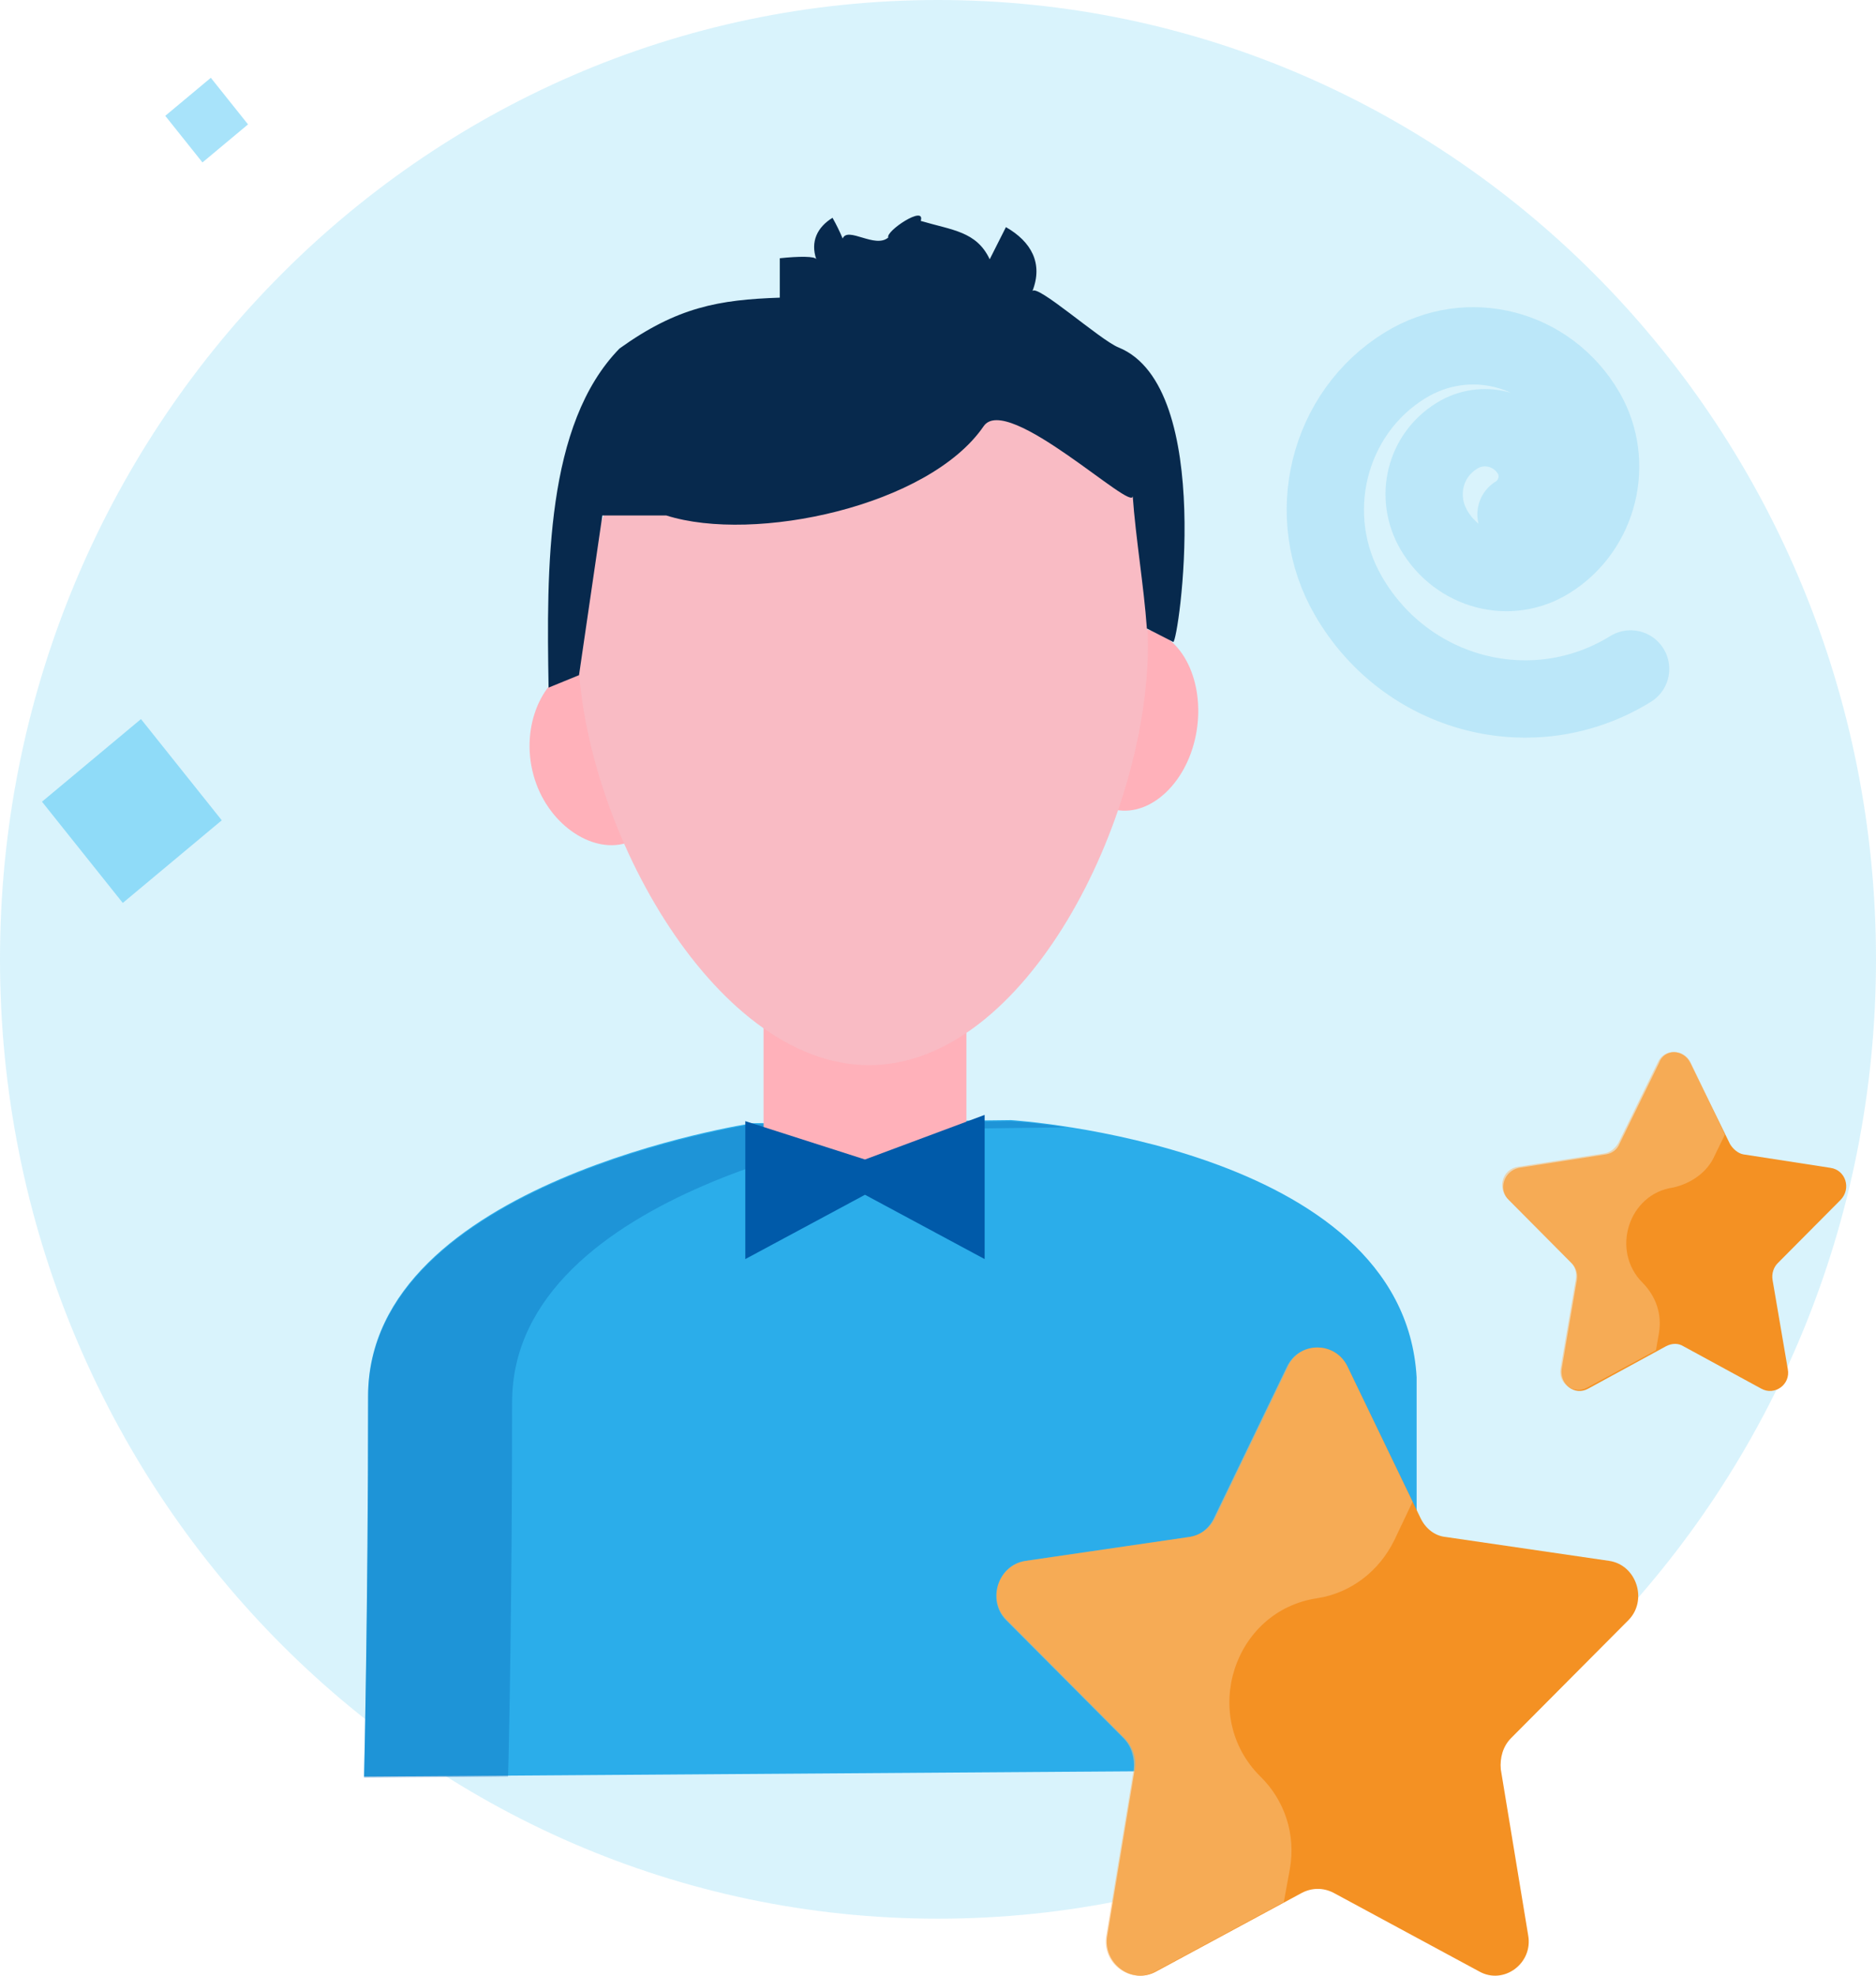 <svg xmlns="http://www.w3.org/2000/svg" width="76" height="80" viewBox="0 0 76 80" fill="none"><g id="Icon"><path id="Vector" opacity="0.15" d="M38 77.692C58.987 77.692 76 60.3 76 38.846C76 17.392 58.987 0 38 0C17.013 0 0 17.392 0 38.846C0 60.3 17.013 77.692 38 77.692Z" fill="#00ADEF"></path><g id="Group" opacity="0.34"><path id="Vector_2" d="M8.541 3.15L6.695 4.69L8.202 6.577L10.048 5.037L8.541 3.15Z" fill="#00ADEF"></path></g><g id="Group_2" opacity="0.34"><path id="Vector_3" d="M5.711 29.117L1.701 32.463L4.974 36.562L8.984 33.216L5.711 29.117Z" fill="#00ADEF"></path></g><g id="Group_3"><path id="XMLID_163_" d="M57.39 71.645V56.232V55.77C56.856 46.363 40.958 45.355 40.958 45.355L30.482 45.481C30.482 45.481 14.912 47.833 14.912 56.526C14.912 65.219 14.748 71.939 14.748 71.939L57.39 71.645Z" fill="#2BADEA"></path><g id="Group_4" opacity="0.3"><path id="Vector_4" d="M36.316 45.733L43.176 45.649C41.821 45.44 40.958 45.398 40.958 45.398L30.482 45.523C30.482 45.523 14.912 47.875 14.912 56.568C14.912 65.261 14.748 71.981 14.748 71.981L20.582 71.939C20.623 70.637 20.746 64.464 20.746 56.778C20.746 48.085 36.316 45.733 36.316 45.733Z" fill="#0159AA"></path></g><path id="XMLID_159_" d="M39.15 38.216V46.321C39.15 48.211 37.301 47.455 35.042 47.455C32.782 47.455 30.934 48.211 30.934 46.321V38.216" fill="#FFB1BA"></path><path id="Vector_5" d="M46.463 25.491C47.901 25.743 48.804 27.591 48.476 29.607C48.147 31.623 46.668 33.05 45.23 32.798" fill="#FFB1BA"></path><path id="Vector_6" d="M23.416 26.961C21.978 27.381 21.074 29.397 21.608 31.37C22.142 33.344 23.95 34.562 25.347 34.142" fill="#FFB1BA"></path><path id="XMLID_158_" d="M46.504 26.121C46.504 25.575 46.462 25.029 46.421 24.483C46.257 22.971 46.504 21.418 45.887 20.116C45.518 19.318 44.326 18.688 43.792 17.974C41.656 15.244 38.493 13.48 34.96 13.48C28.592 13.48 23.416 19.15 23.416 26.121C23.416 33.093 28.839 43.13 35.206 43.13C41.574 43.13 46.504 33.135 46.504 26.121Z" fill="#F9BBC4"></path><path id="XMLID_138_" d="M45.312 14.068C44.572 13.774 41.943 11.423 41.82 11.801C42.272 10.667 41.779 9.785 40.752 9.197C40.546 9.617 40.3 10.079 40.095 10.499C39.56 9.365 38.575 9.323 37.301 8.945C37.506 8.273 35.863 9.365 35.986 9.617C35.452 10.079 34.343 9.155 34.138 9.659C34.015 9.365 33.891 9.113 33.727 8.819C33.111 9.197 32.823 9.785 33.07 10.499C33.029 10.373 32.371 10.373 31.591 10.457V12.053C29.126 12.137 27.442 12.431 25.1 14.11C22.101 17.176 22.142 23.014 22.224 27.843L23.457 27.339L24.402 20.872H26.99C30.564 22.006 37.63 20.494 39.848 17.26C40.793 15.874 45.969 20.83 45.887 20.074C46.01 21.796 46.339 23.727 46.462 25.449L47.53 25.995C47.736 26.037 49.256 15.664 45.312 14.068Z" fill="#07294D"></path><path id="XMLID_137_" d="M30.194 45.398V50.983L35.042 48.379L39.889 50.983V45.145L35.042 46.951L30.194 45.398Z" fill="#005AA9"></path></g><path id="Vector_7" opacity="0.17" d="M66.059 27.087C62.115 29.523 56.98 28.179 54.638 24.148C52.748 20.914 53.775 16.714 56.939 14.783C59.486 13.229 62.731 14.069 64.251 16.672C65.442 18.73 64.785 21.418 62.772 22.678C61.17 23.686 59.075 23.14 58.089 21.46C57.308 20.116 57.719 18.436 59.034 17.638C60.061 17.008 61.416 17.344 62.033 18.394C62.526 19.234 62.238 20.326 61.416 20.83" stroke="#2BADEA" stroke-width="3.131" stroke-miterlimit="10" stroke-linecap="round" stroke-linejoin="round"></path><path id="Vector_8" d="M54.597 55.351L57.554 61.482C57.76 61.902 58.13 62.196 58.581 62.238L65.195 63.204C66.305 63.372 66.757 64.8 65.976 65.598L61.211 70.385C60.882 70.721 60.759 71.183 60.8 71.645L61.909 78.365C62.114 79.499 60.923 80.38 59.937 79.835L54.022 76.643C53.611 76.433 53.159 76.433 52.748 76.643L46.832 79.835C45.846 80.38 44.655 79.499 44.86 78.365L45.97 71.645C46.052 71.183 45.887 70.721 45.559 70.385L40.793 65.598C39.972 64.8 40.424 63.372 41.574 63.204L48.188 62.238C48.64 62.154 49.01 61.902 49.215 61.482L52.173 55.351C52.625 54.301 54.104 54.301 54.597 55.351Z" fill="#F49123"></path><path id="Vector_9" opacity="0.57" d="M56.487 62.364L57.226 60.81L54.597 55.351C54.104 54.301 52.625 54.301 52.132 55.351L49.174 61.482C48.969 61.902 48.599 62.196 48.147 62.238L41.533 63.204C40.424 63.372 39.972 64.8 40.753 65.598L45.518 70.385C45.847 70.721 45.97 71.183 45.929 71.645L44.82 78.365C44.614 79.499 45.806 80.38 46.792 79.835L52.009 77.021L52.255 75.677C52.502 74.291 52.05 72.905 51.064 71.939C48.599 69.504 49.955 65.22 53.365 64.716C54.72 64.506 55.871 63.624 56.487 62.364Z" fill="#F8BD7B"></path><g id="Group_5"><path id="Vector_10" d="M68.482 43.046L70.084 46.322C70.207 46.532 70.413 46.7 70.618 46.742L74.151 47.288C74.767 47.372 75.014 48.128 74.562 48.59L72.015 51.152C71.851 51.32 71.768 51.572 71.809 51.824L72.426 55.435C72.549 56.065 71.892 56.527 71.358 56.233L68.194 54.511C67.989 54.385 67.743 54.385 67.496 54.511L64.333 56.233C63.799 56.527 63.182 56.065 63.265 55.435L63.881 51.824C63.922 51.572 63.84 51.32 63.675 51.152L61.128 48.59C60.676 48.17 60.923 47.414 61.539 47.288L65.072 46.742C65.319 46.7 65.524 46.532 65.606 46.322L67.208 43.046C67.414 42.459 68.194 42.459 68.482 43.046Z" fill="#F49123"></path><path id="Vector_11" opacity="0.57" d="M69.468 46.784L69.879 45.944L68.482 43.004C68.194 42.458 67.414 42.458 67.167 43.004L65.565 46.28C65.442 46.49 65.237 46.658 65.031 46.7L61.498 47.246C60.882 47.33 60.636 48.086 61.087 48.548L63.634 51.109C63.799 51.277 63.881 51.529 63.84 51.781L63.224 55.393C63.1 56.023 63.758 56.485 64.292 56.191L67.085 54.679L67.209 53.965C67.332 53.209 67.085 52.495 66.551 51.949C65.237 50.647 65.976 48.338 67.784 48.086C68.523 47.918 69.18 47.456 69.468 46.784Z" fill="#F8BD7B"></path></g></g></svg>